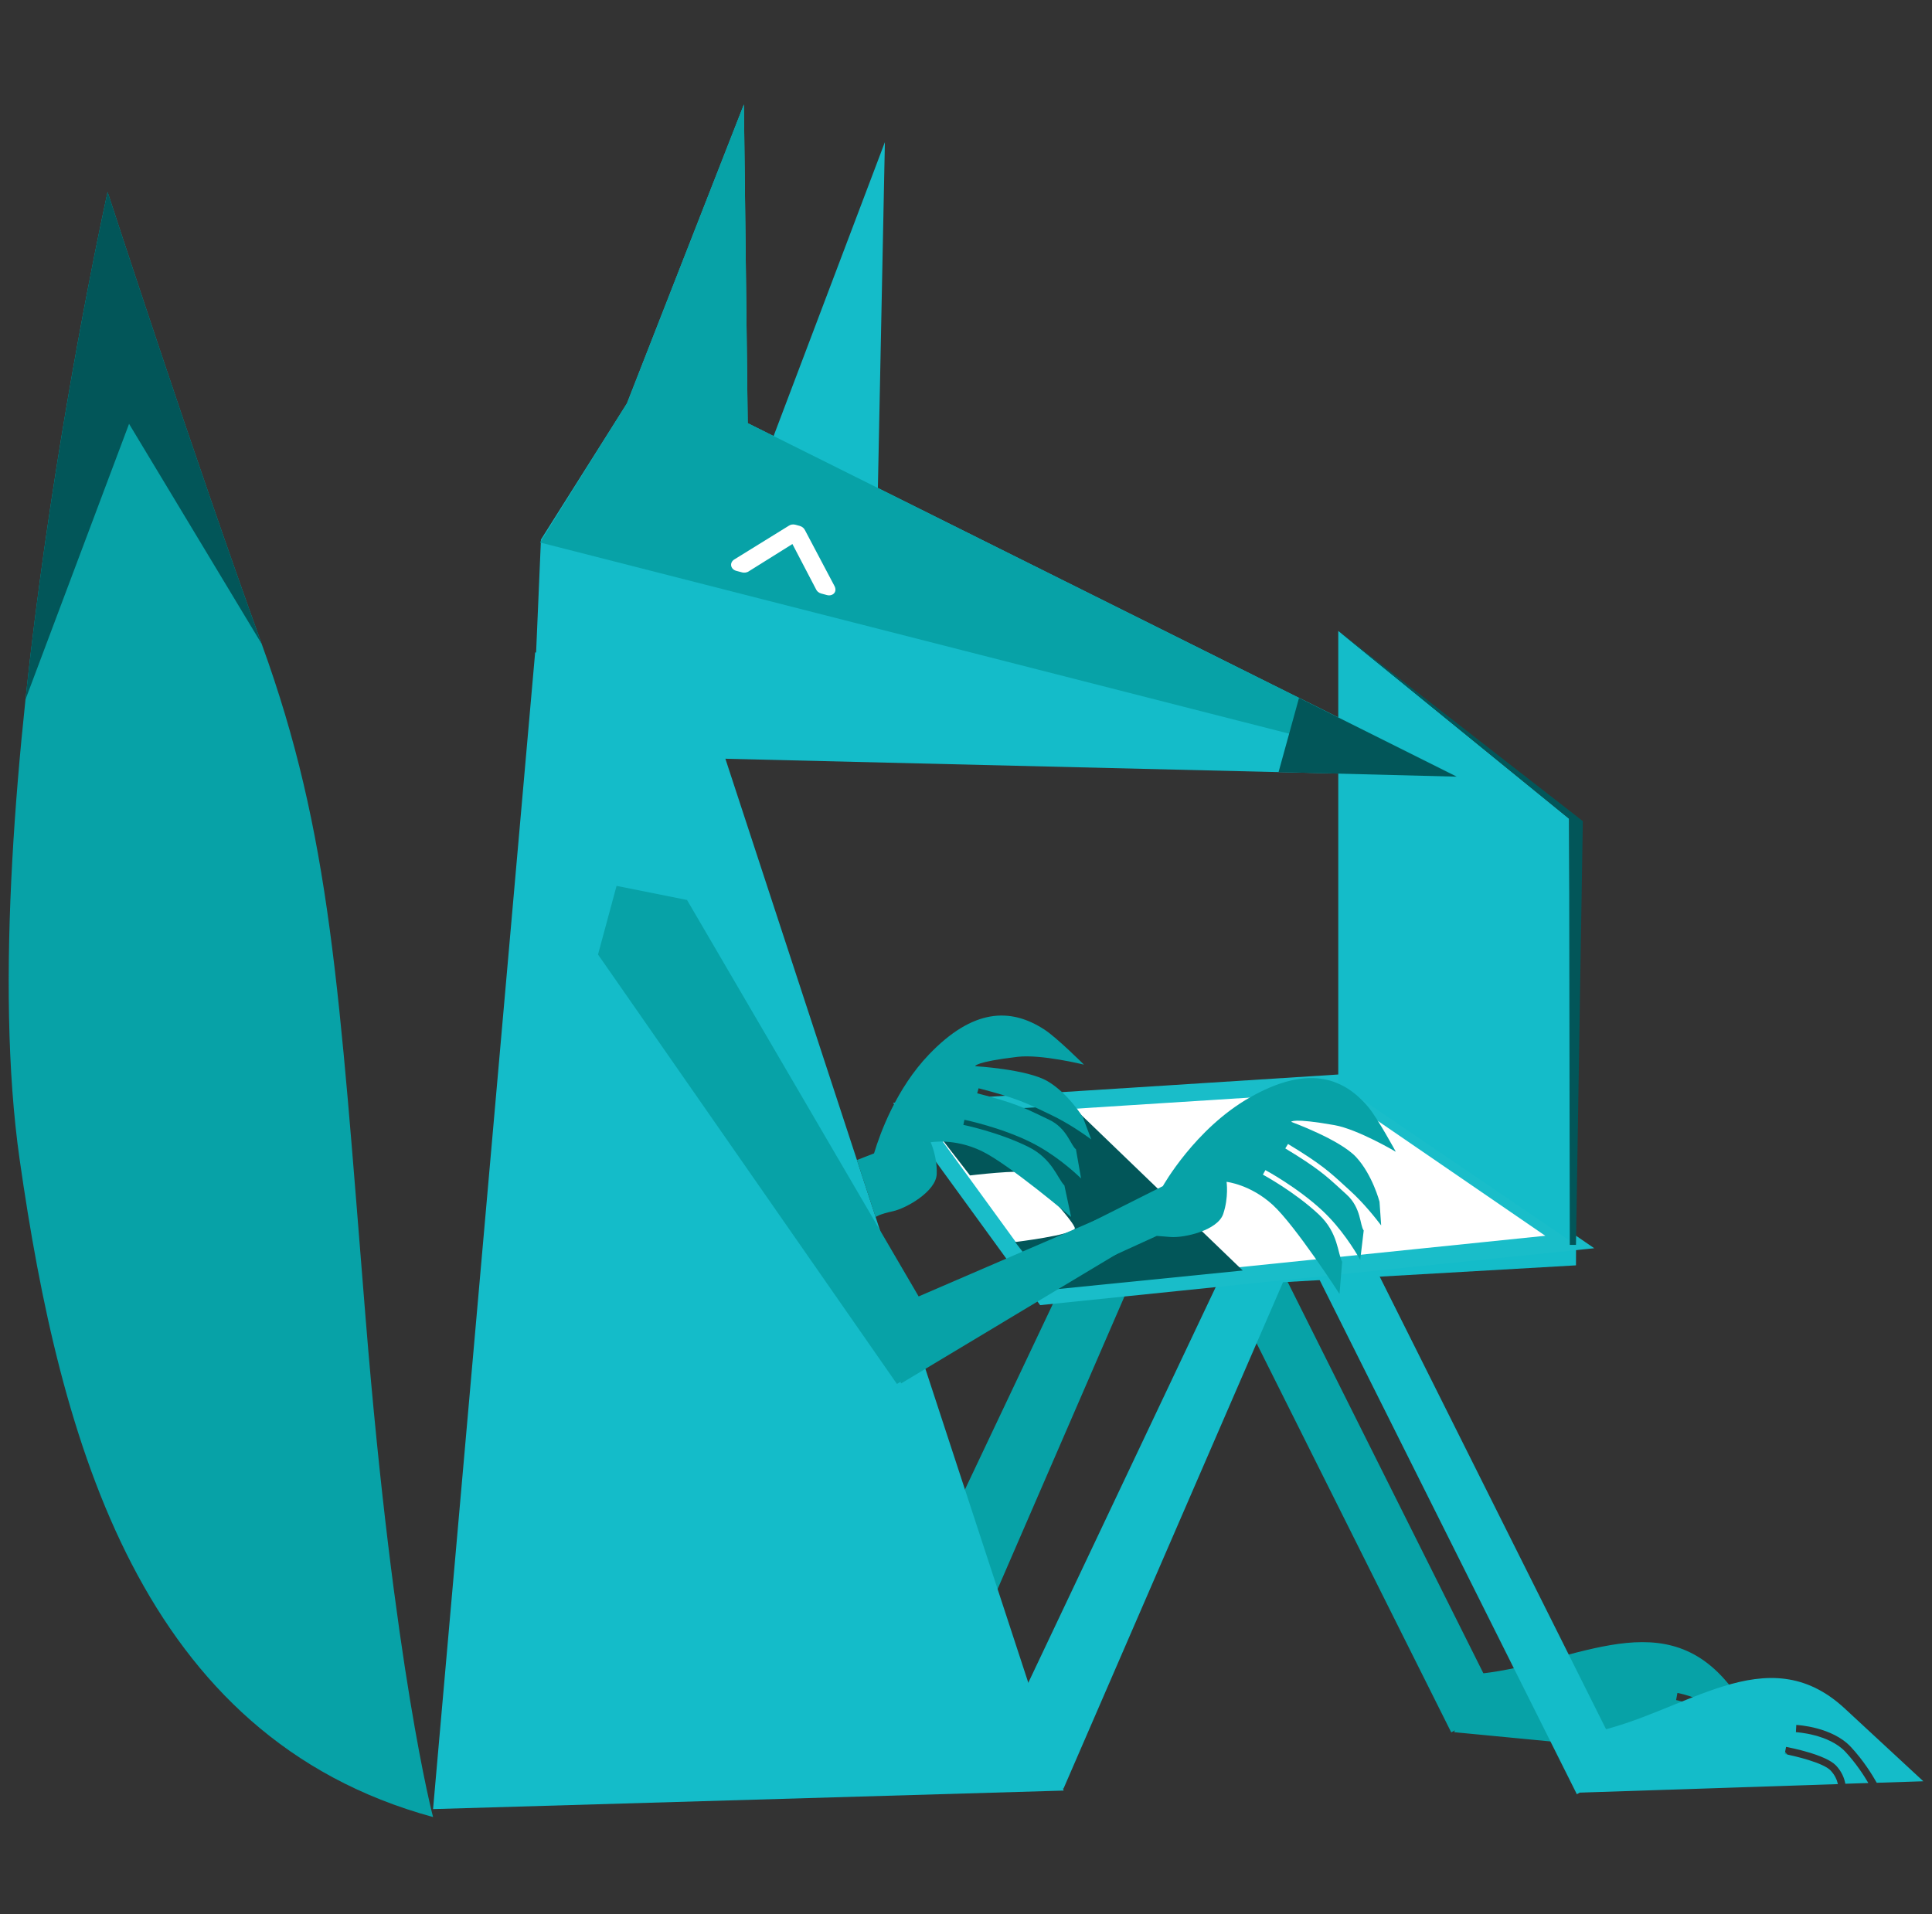<svg width="111" height="110" viewBox="0 0 111 110" fill="none" xmlns="http://www.w3.org/2000/svg">
<rect x="0" y="0" width="111" height="110" fill="#333333" stroke="none"/>
<g id="Frame" clip-path="url(#clip0_5504_9857)">
<g id="Group">
<g id="Group_2">
<g id="Group_3">
<path id="Vector" d="M65.612 64.043L65.962 64.718L83.379 99.544L86.158 98.013L69.158 64.014" fill="#07A2A7"/>
<path id="Vector_2" d="M97.998 100.131C97.638 99.632 96.071 99.037 95.499 98.852L95.63 98.455C95.855 98.528 97.835 99.186 98.344 99.89C98.631 100.289 98.721 100.689 98.736 100.996L100.051 101.122C99.847 100.642 99.489 99.895 98.975 99.176C98.159 98.036 96.317 97.693 96.298 97.688L96.373 97.276C96.456 97.291 98.405 97.654 99.32 98.935C99.942 99.805 100.341 100.694 100.529 101.166L103.193 101.422C103.193 101.422 103.193 101.422 99.252 96.694C95.311 91.967 90.138 95.808 84.59 96.21L83.55 99.532L98.305 100.949C98.285 100.72 98.212 100.426 97.998 100.131Z" fill="#07A2A7"/>
<path id="Vector_3" d="M65.655 64.021L49.726 97.652L53.884 99.223L68.909 64.564L69.158 64.014L65.655 64.021Z" fill="#07A2A7"/>
</g>
<path id="Vector_4" d="M30.746 37.49L24.881 103.951L61.111 102.887L39.726 37.649L30.746 37.49Z" fill="#14BCC9"/>
<g id="Group_4">
<path id="Vector_5" d="M24.881 104.408C24.881 104.408 22.64 95.993 21.001 75.687C19.474 56.801 19.025 47.989 15.038 37.007C11.207 26.461 6.182 11.031 6.182 11.031C6.182 11.031 -1.743 46.508 1.126 66.607C3.452 82.894 8.102 99.832 24.881 104.408Z" fill="#07A2A7"/>
<path id="Vector_6" d="M1.465 40.191C3.087 24.89 6.182 11.031 6.182 11.031C6.182 11.031 11.21 26.461 15.038 37.007L7.415 24.354L1.465 40.191Z" fill="#025659"/>
</g>
<g id="Group_5">
<path id="Vector_7" d="M72.826 67.596L73.177 68.27L90.596 103.097L93.375 101.565L76.374 67.566" fill="#14BCC9"/>
<path id="Vector_8" d="M105.178 101.736C104.754 101.285 103.127 100.9 102.535 100.788L102.616 100.376C102.847 100.42 104.896 100.82 105.49 101.451C105.826 101.809 105.967 102.196 106.021 102.495L107.343 102.452C107.078 102.001 106.627 101.307 106.026 100.661C105.071 99.636 103.2 99.531 103.181 99.531L103.203 99.115C103.286 99.12 105.266 99.227 106.34 100.381C107.068 101.163 107.577 101.996 107.826 102.439L110.502 102.352C110.502 102.352 110.502 102.352 105.987 98.17C101.471 93.988 96.836 98.462 91.385 99.575L90.781 103.004L105.595 102.515C105.541 102.284 105.429 102.003 105.178 101.736Z" fill="#14BCC9"/>
<path id="Vector_9" d="M72.87 67.574L56.941 101.205L61.101 102.776L76.124 68.117L76.374 67.566L72.87 67.574Z" fill="#14BCC9"/>
</g>
</g>
<g id="Group_6">
<g id="Group_7">
<path id="Vector_10" d="M90.545 72.707L90.552 71.207L59.995 74.466L90.545 72.707Z" fill="#14BCC9"/>
<g id="Group_8">
<path id="Vector_11" d="M59.995 74.467L52.252 63.813L76.888 62.242L90.189 71.366L59.995 74.467Z" fill="white" stroke="#19BDC9" stroke-miterlimit="10"/>
<path id="Vector_12" d="M52.99 64.005L61.544 63.508L71.401 73.004L60.421 74.105L58.322 71.368C58.322 71.368 61.637 70.963 61.751 70.596C61.841 70.311 59.208 67.5 59.001 67.388C58.633 67.193 55.73 67.541 55.73 67.541L52.99 64.005Z" fill="#025659"/>
</g>
</g>
<g id="Group_9">
<path id="Vector_13" d="M90.301 71.366L90.15 47.044L76.888 36.252V62.242L90.301 71.366Z" fill="#14BCC9"/>
<path id="Vector_14" d="M90.545 71.532L90.939 47.181L76.888 36.252L90.15 47.044L90.189 71.532H90.545Z" fill="#025659"/>
</g>
</g>
<g id="Group_10">
<path id="Vector_15" d="M50.411 29.341L50.84 8.166L44.302 25.435" fill="#14BCC9"/>
<path id="Vector_16" d="M30.648 41.071L31.079 31.004L36.021 23.174L42.739 6L42.958 24.313L83.691 44.614L39.273 43.54" fill="#14BCC9"/>
<path id="Vector_17" d="M83.691 44.614L42.958 24.313L42.739 6L36.021 23.174L31.028 31.172" fill="#07A2A7"/>
<path id="Vector_18" d="M73.457 44.366L83.686 44.627L74.633 40.102" fill="#025659"/>
<path id="Vector_19" d="M47.512 34.193L47.174 34.102C47.037 34.066 46.925 33.966 46.877 33.847L45.527 31.26L43.031 32.821C42.919 32.904 42.758 32.921 42.644 32.892L42.305 32.802C42.149 32.761 42.039 32.653 42.01 32.517C41.981 32.381 42.042 32.244 42.176 32.154L45.311 30.215C45.42 30.137 45.561 30.115 45.703 30.152L45.944 30.218C46.085 30.257 46.195 30.347 46.251 30.469L47.953 33.691C48.026 33.847 48.012 33.993 47.914 34.098C47.817 34.197 47.666 34.234 47.512 34.193Z" fill="white"/>
</g>
<g id="Group_11">
<path id="Vector_20" d="M54.656 77.706L39.472 51.713L35.424 50.902L34.358 54.846L51.531 79.521" fill="#07A2A7"/>
<path id="Vector_21" d="M51.765 79.496L67.811 69.863L67.022 68.346L50.64 75.416" fill="#07A2A7"/>
<path id="Vector_22" d="M71.827 63.05C68.663 64.84 66.81 68.155 66.81 68.155L57.289 72.941L60.782 73.606L66.462 71.015C66.462 71.015 66.462 71.015 67.246 71.078C68.03 71.141 69.957 70.705 70.278 69.753C70.6 68.801 70.471 67.909 70.471 67.909C70.471 67.909 71.839 68.055 73.13 69.239C74.421 70.423 76.959 74.349 76.959 74.349L77.112 72.503C76.845 72.018 76.898 70.837 75.766 69.78C74.365 68.469 72.575 67.505 72.558 67.495L72.702 67.235C72.721 67.244 74.545 68.228 75.975 69.563C77.047 70.564 77.814 71.801 78.15 72.393L78.35 70.705C78.121 70.396 78.216 69.407 77.361 68.633L77.049 68.348C76.204 67.573 75.693 67.106 73.844 65.988L74.002 65.734C75.878 66.869 76.397 67.344 77.254 68.131L77.563 68.413C78.357 69.132 79.054 70.019 79.353 70.413L79.258 69.052C79.258 69.052 78.852 67.5 77.914 66.487C76.976 65.476 74.185 64.463 74.185 64.463C74.185 64.463 74.217 64.217 76.669 64.65C78.011 64.887 80.194 66.18 80.194 66.18C80.194 66.18 79.154 64.256 78.608 63.608C77.083 61.789 74.991 61.26 71.827 63.05Z" fill="#07A2A7"/>
</g>
<path id="Vector_23" d="M50.306 69.928C50.306 69.928 50.53 69.762 51.297 69.599C52.065 69.433 53.784 68.461 53.818 67.456C53.852 66.45 53.47 65.636 53.47 65.636C53.47 65.636 54.822 65.38 56.4 66.14C57.978 66.9 61.539 69.928 61.539 69.928L61.154 68.115C60.76 67.728 60.468 66.584 59.079 65.897C57.362 65.047 55.367 64.64 55.348 64.635L55.409 64.343C55.428 64.348 57.462 64.762 59.213 65.629C60.528 66.279 61.62 67.241 62.111 67.711L61.817 66.038C61.51 65.809 61.315 64.832 60.273 64.338L59.893 64.155C58.86 63.658 58.236 63.356 56.144 62.821L56.222 62.533C58.344 63.079 58.977 63.383 60.027 63.89L60.407 64.072C61.373 64.533 62.297 65.178 62.696 65.47L62.214 64.194C62.214 64.194 61.376 62.825 60.185 62.126C58.994 61.43 56.03 61.264 56.03 61.264C56.03 61.264 55.988 61.018 58.463 60.726C59.815 60.565 62.277 61.174 62.277 61.174C62.277 61.174 60.728 59.632 60.017 59.167C58.037 57.871 55.884 57.969 53.37 60.594C51.504 62.543 50.572 65.091 50.216 66.274L49.232 66.657L50.306 69.928Z" fill="#07A2A7"/>
</g>
</g>
<defs>
<clipPath id="clip0_5504_9857">
<rect width="110" height="110" fill="white" transform="translate(0.5)"/>
</clipPath>
</defs>
</svg>
